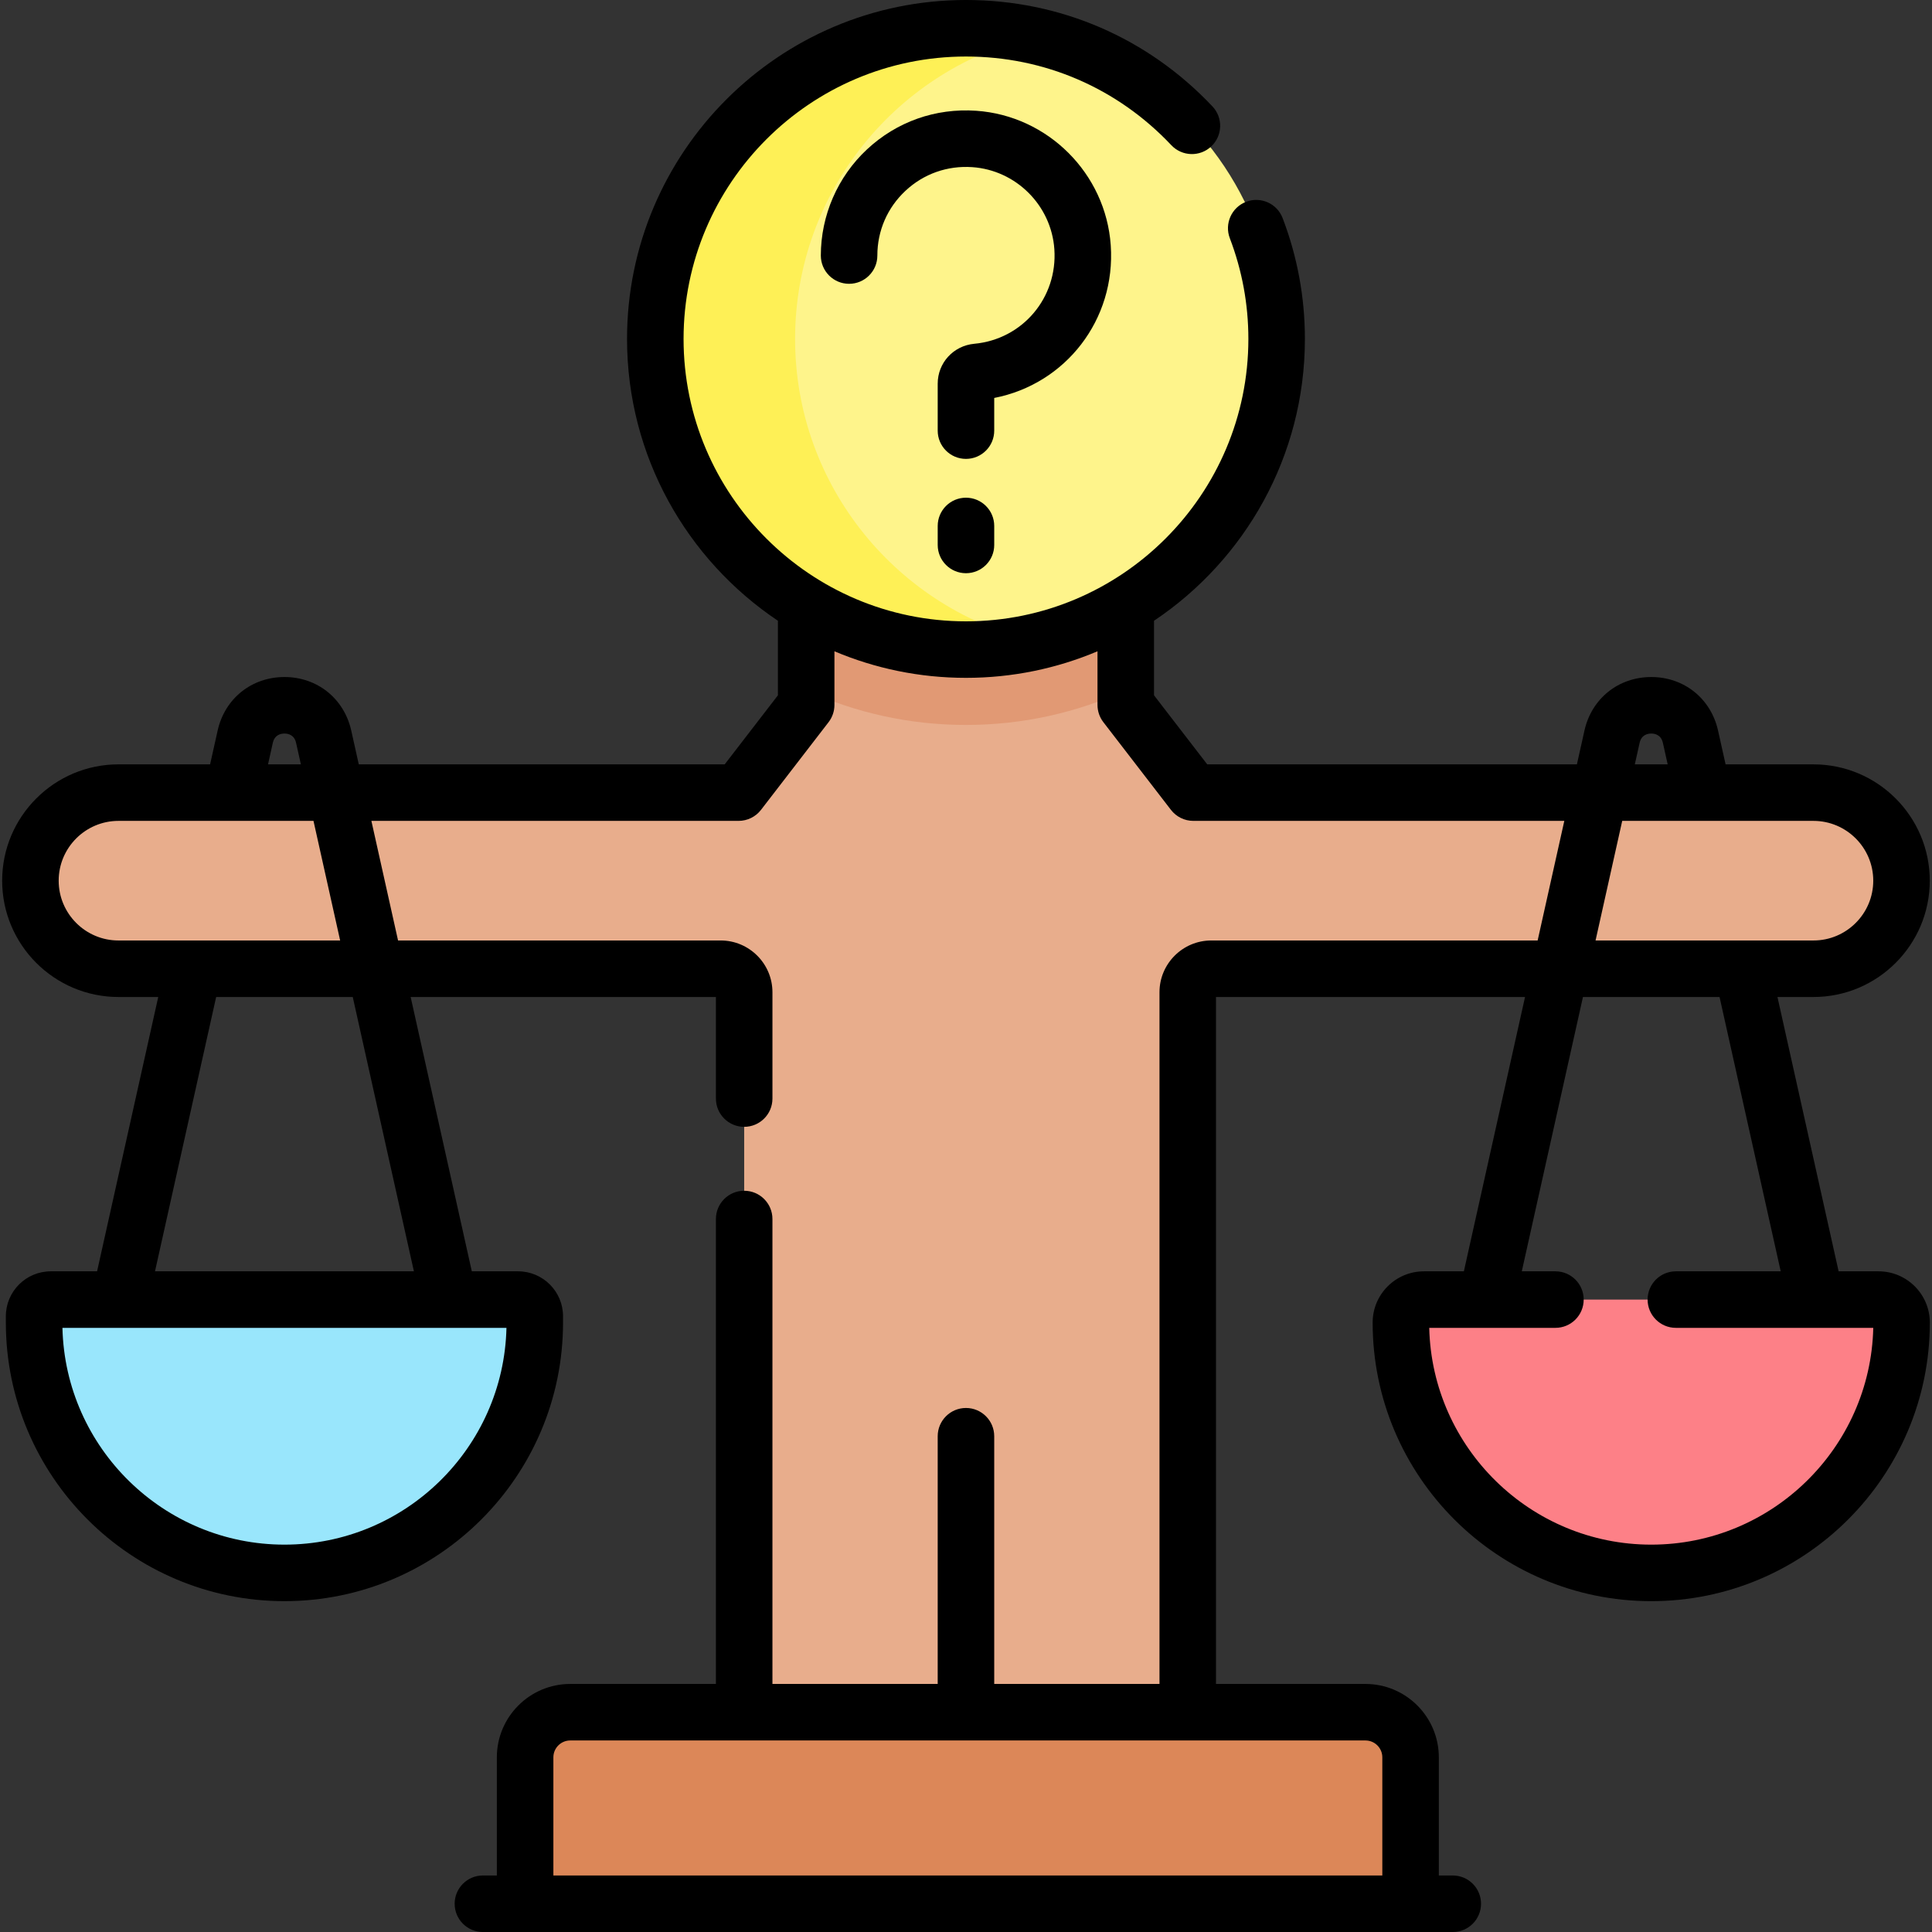 <svg id="Capa_1" enable-background="new 0 0 512.738 512.738" height="512" viewBox="0 0 512.738 512.738" width="512" xmlns="http://www.w3.org/2000/svg"><rect x="0" y="0" width="512.738" height="512.738" fill="#333333" stroke="none"/><g><g><g id="XMLID_552_"><g><path d="m504.65 233.728c0 6.45-2.62 12.3-6.85 16.53-4.23 4.22-10.07 6.84-16.52 6.84h-159.82c-3.45 0-6.24 2.8-6.24 6.24l2.13 216.49h-119.85v-216.49c0-3.44-2.79-6.24-6.24-6.24h-159.82c-12.9 0-23.37-10.46-23.37-23.37 0-6.45 2.62-12.3 6.85-16.53 4.23-4.22 10.07-6.84 16.52-6.84h164.58l17.93-23.27v-83.22h84.82v83.22l17.93 23.27h164.58c12.9 0 23.37 10.46 23.37 23.37z" fill="#e8ad8c"/></g></g><g><path d="m213.95 183.198c12.93 5.904 27.292 9.198 42.41 9.198s29.48-3.294 42.41-9.198v-79.33h-84.82z" fill="#e19974"/><circle cx="256.36" cy="89.948" fill="#fef48b" r="82.448"/><path d="m211.012 89.948c0-39.153 27.347-71.93 63.944-80.349-5.965-1.372-12.215-2.099-18.596-2.099-45.535 0-82.448 36.913-82.448 82.448s36.913 82.448 82.448 82.448c6.382 0 12.673-.743 18.639-2.116-36.598-8.418-63.987-41.179-63.987-80.332z" fill="#fef056"/><path d="m362.383 454.407h-211.046c-6.613 0-11.974 5.361-11.974 11.974v38.857h234.995v-38.857c-.001-6.613-5.362-11.974-11.975-11.974z" fill="#dc8758"/></g><path d="m135.83 344.901h-120.679c-3.367 0-6.097 2.73-6.097 6.097 0 36.692 29.745 66.437 66.437 66.437 36.692 0 66.437-29.745 66.437-66.437-.001-3.367-2.73-6.097-6.098-6.097z" fill="#99e6fc"/><path d="m376.244 344.901h123.968c2.459 0 4.453 1.993 4.453 4.453v1.645c0 36.692-29.745 66.437-66.437 66.437-36.692 0-66.437-29.745-66.437-66.437v-1.645c.001-2.459 1.994-4.453 4.453-4.453z" fill="#fd8087"/></g><g><path d="m263.86 105.614c18.945-3.68 32.286-20.761 30.924-40.51-1.313-19.044-16.664-34.395-35.708-35.708-10.81-.742-21.106 2.898-28.994 10.262-7.778 7.261-12.24 17.525-12.24 28.162 0 4.143 3.358 7.5 7.5 7.5s7.5-3.357 7.5-7.5c0-6.59 2.655-12.697 7.475-17.196 4.815-4.495 11.113-6.719 17.727-6.263 11.612.801 20.974 10.162 21.774 21.774.889 12.887-8.445 23.911-21.248 25.101-5.536.513-9.711 5.063-9.711 10.585v12.465c0 4.143 3.358 7.5 7.5 7.5 4.143 0 7.5-3.357 7.5-7.5v-8.672z"/><path d="m256.36 132.085c-4.142 0-7.5 3.357-7.5 7.5v5.04c0 4.143 3.358 7.5 7.5 7.5 4.143 0 7.5-3.357 7.5-7.5v-5.04c0-4.143-3.358-7.5-7.5-7.5z"/><path d="m498.568 337.401h-10.613l-16.232-72.804h9.553c17.022 0 30.871-13.849 30.871-30.871 0-17.021-13.849-30.87-30.871-30.87h-23.318l-1.999-8.965c-1.896-8.501-9.021-14.213-17.729-14.213-8.71 0-15.835 5.712-17.73 14.213l-1.999 8.965h-98.111l-14.122-18.327v-19.786c24.125-16.15 40.041-43.647 40.041-74.795 0-11.01-1.987-21.799-5.907-32.065-1.478-3.872-5.814-5.81-9.682-4.332-3.87 1.478-5.81 5.813-4.332 9.682 3.266 8.553 4.921 17.541 4.921 26.716 0 41.326-33.622 74.948-74.948 74.948s-74.948-33.622-74.948-74.948 33.62-74.949 74.947-74.949c20.826 0 40.184 8.359 54.506 23.538 2.845 3.014 7.591 3.15 10.603.308 3.013-2.843 3.15-7.59.308-10.603-17.188-18.213-40.419-28.243-65.417-28.243-49.597 0-89.948 40.351-89.948 89.948 0 31.148 15.917 58.645 40.041 74.795v19.786l-14.121 18.326h-97.113l-1.999-8.964c-1.895-8.501-9.021-14.213-17.73-14.213s-15.835 5.712-17.73 14.213l-1.999 8.964h-24.317c-17.022 0-30.871 13.849-30.871 30.871s13.849 30.871 30.871 30.871h10.553l-16.232 72.804h-12.294c-6.571 0-11.917 5.346-11.917 11.917v1.68c0 40.769 33.168 73.937 73.937 73.937s73.937-33.168 73.937-73.937v-1.68c0-6.571-5.346-11.917-11.917-11.917h-12.293l-16.232-72.804h81.016v26.957c0 4.143 3.358 7.5 7.5 7.5s7.5-3.357 7.5-7.5v-28.214c0-7.578-6.165-13.743-13.743-13.743h-85.617l-7.077-31.742h97.457c2.326 0 4.521-1.079 5.941-2.922l17.932-23.271c1.011-1.313 1.559-2.922 1.559-4.578v-14.238c10.739 4.539 22.535 7.051 34.907 7.051s24.169-2.512 34.907-7.051v14.238c0 1.656.548 3.266 1.56 4.578l17.933 23.272c1.42 1.843 3.614 2.922 5.94 2.922h98.456l-7.077 31.741h-86.617c-7.577 0-13.742 6.165-13.742 13.743v183.566h-43.861v-65.739c0-4.143-3.357-7.5-7.5-7.5-4.142 0-7.5 3.357-7.5 7.5v65.739h-43.859v-123.389c0-4.143-3.358-7.5-7.5-7.5s-7.5 3.357-7.5 7.5v123.391h-38.664c-10.738 0-19.475 8.736-19.475 19.475v31.356h-3.699c-4.142 0-7.5 3.357-7.5 7.5s3.358 7.5 7.5 7.5h257.393c4.143 0 7.5-3.357 7.5-7.5s-3.357-7.5-7.5-7.5h-3.699v-31.356c0-10.738-8.735-19.475-19.474-19.475h-39.664v-182.31h82.015l-16.232 72.804h-10.613c-7.498 0-13.598 6.1-13.598 13.597 0 40.77 33.168 73.938 73.938 73.938 40.769 0 73.937-33.168 73.937-73.938-.001-7.498-6.1-13.598-13.598-13.598zm-426.166-140.246c.48-2.154 2.142-2.477 3.089-2.477s2.609.322 3.089 2.477l1.271 5.7h-8.72zm3.089 212.78c-32.03 0-58.173-25.68-58.92-57.533h15.177c.012 0 .024.002.035.002.008 0 .015-.002.023-.002h87.369c.008 0 .015.002.023.002.012 0 .024-.002.035-.002h15.177c-.746 31.853-26.889 57.533-58.919 57.533zm34.358-72.534h-68.716l16.232-72.804h36.252zm-19.577-87.803h-58.828c-8.751 0-15.871-7.12-15.871-15.871s7.12-15.871 15.871-15.871h30.202.017 21.533zm276.585 216.784v31.356h-219.995v-31.356c0-2.468 2.007-4.475 4.475-4.475h211.046c2.467 0 4.474 2.007 4.474 4.475zm68.282-269.227c.48-2.154 2.142-2.477 3.09-2.477.947 0 2.608.322 3.089 2.477l1.271 5.701h-8.721zm-4.616 20.701h50.752c8.751 0 15.871 7.119 15.871 15.87s-7.12 15.871-15.871 15.871h-57.829zm7.706 192.08c-32.03 0-58.175-25.681-58.921-57.534h33.49c4.143 0 7.5-3.357 7.5-7.5s-3.357-7.5-7.5-7.5h-8.928l16.232-72.804h36.252l16.232 72.804h-27.826c-4.143 0-7.5 3.357-7.5 7.5s3.357 7.5 7.5 7.5h52.389c-.746 31.853-26.891 57.534-58.92 57.534z"/></g></g></svg>